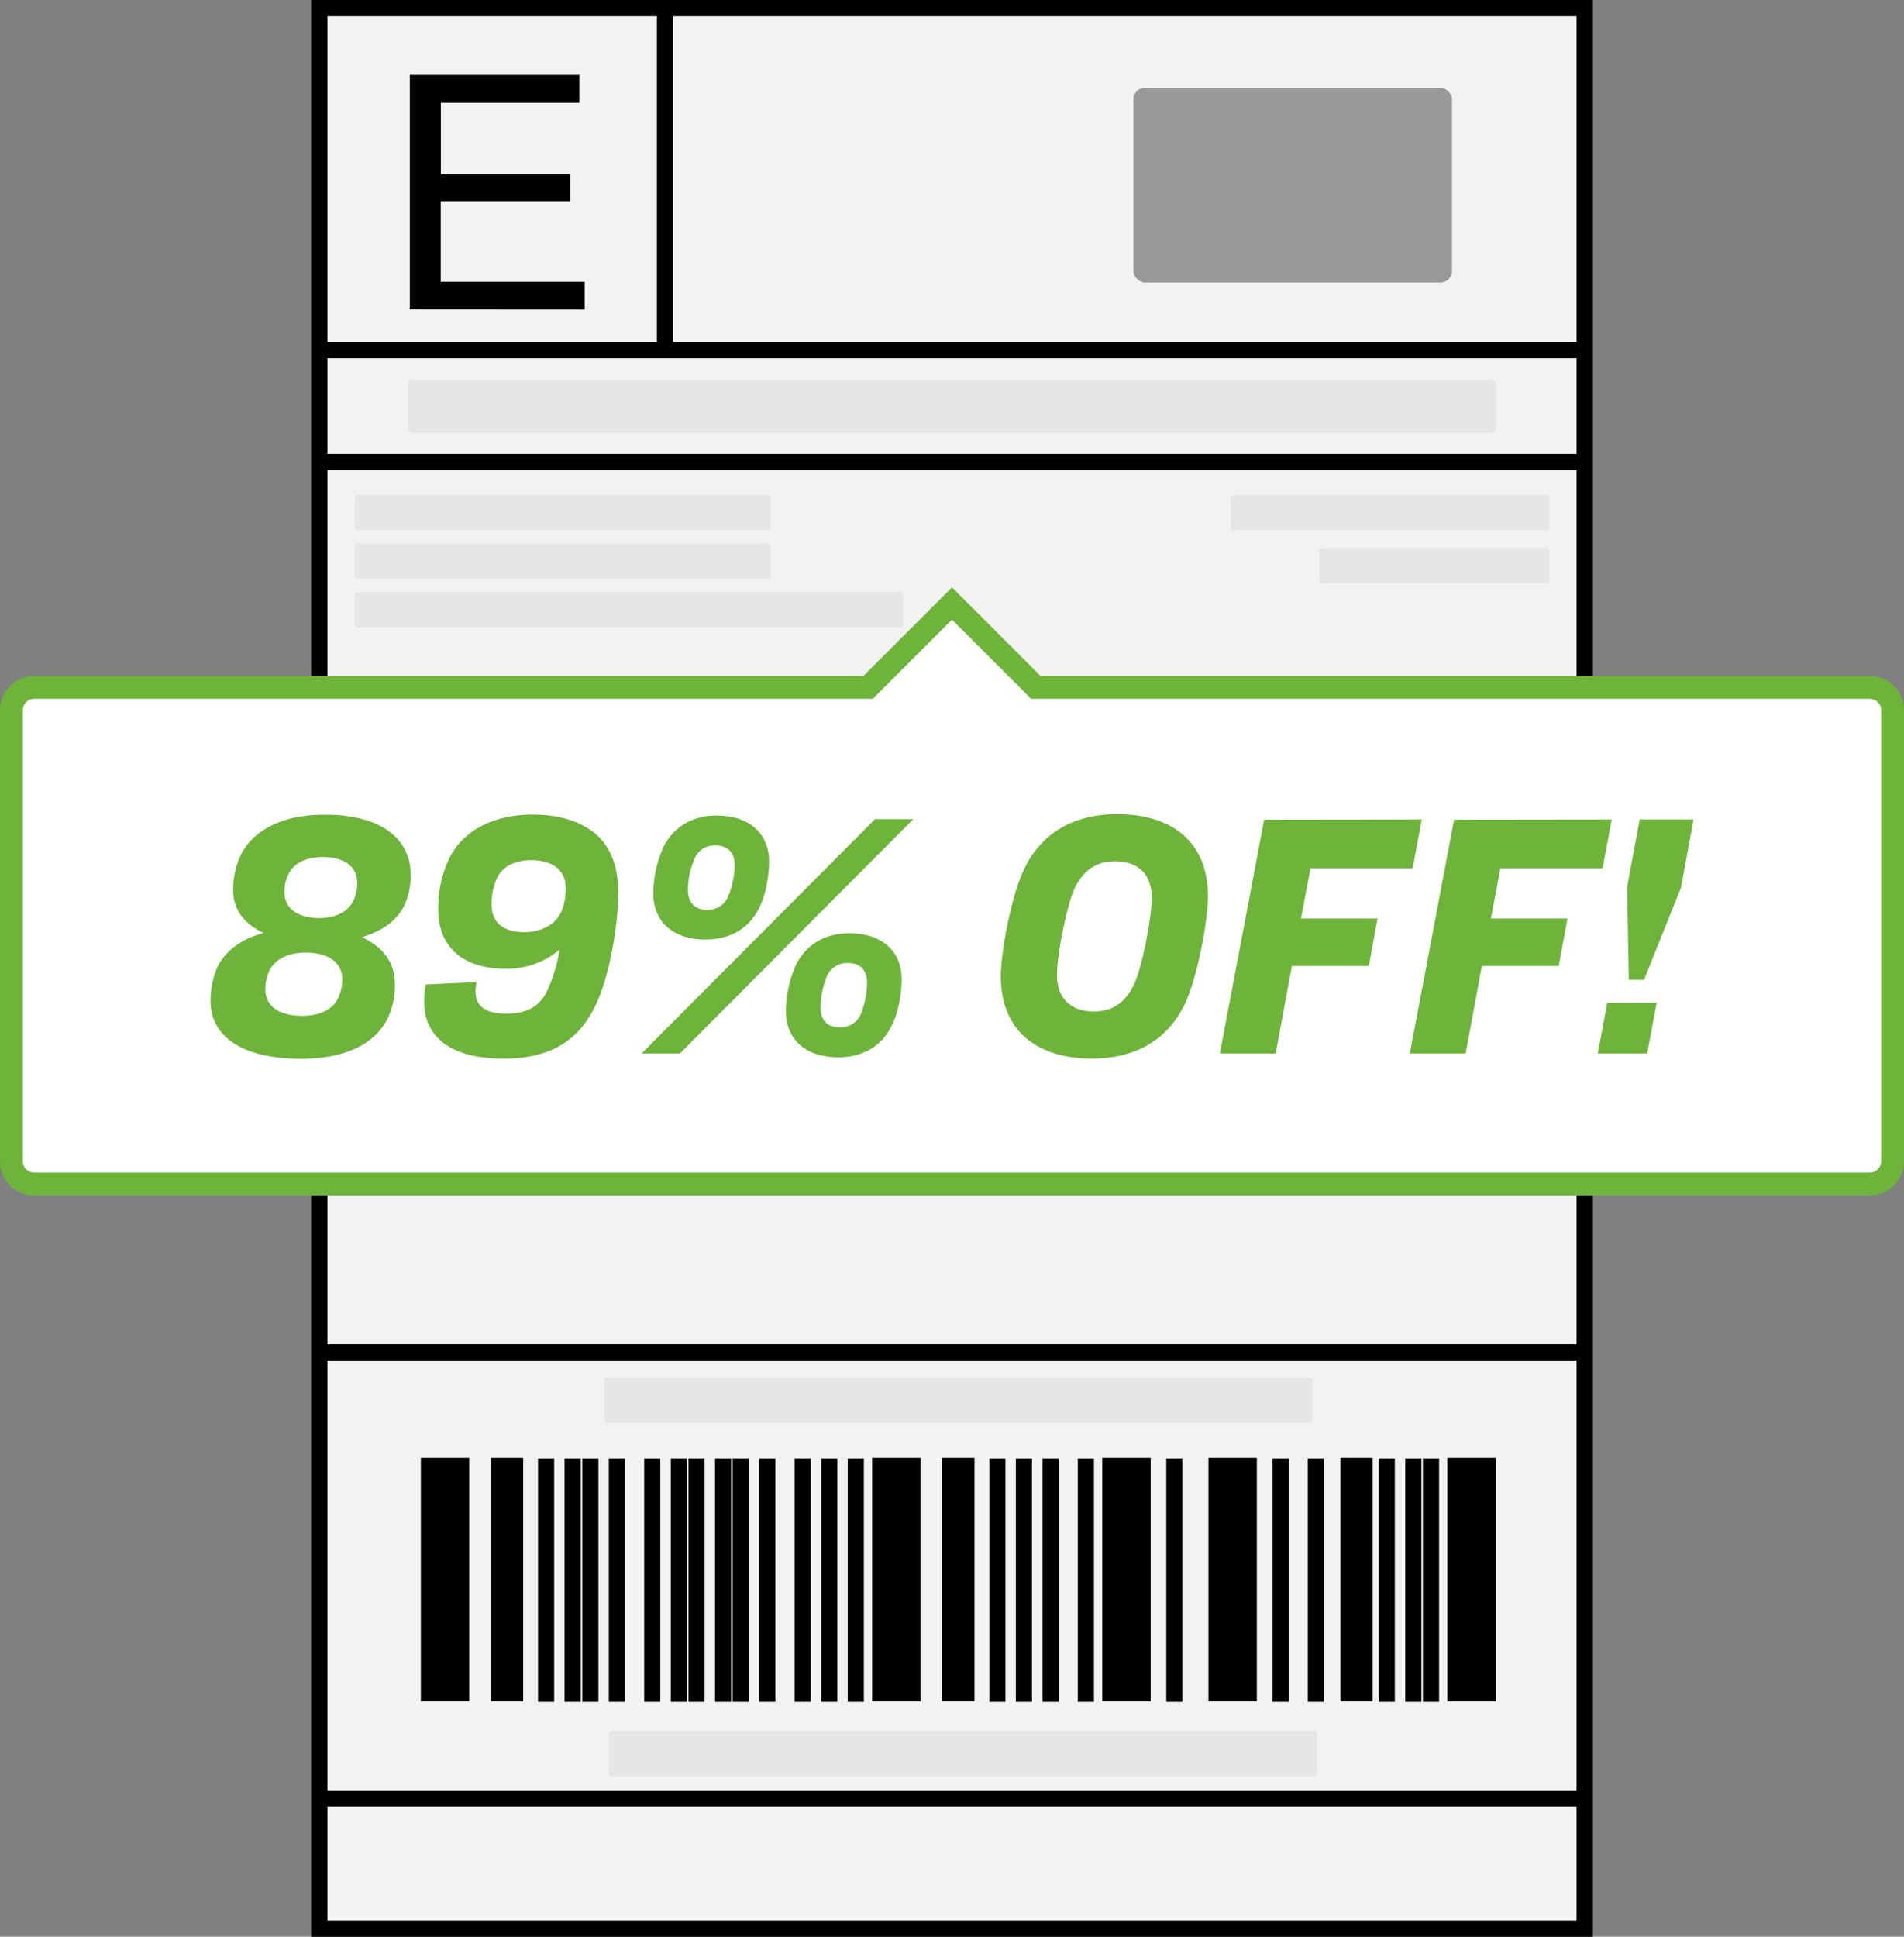<svg xmlns="http://www.w3.org/2000/svg" viewBox="0 0 500.69 509.22">
  <rect x="0" y="0" width="500.69" height="509.22" fill="#808080" stroke="none"/>
  <g id="PACKAGES">
    <g id="label_1" data-name="label 1">
      <g id="background">
        <rect x="83.96" y="2.12" width="332.77" height="504.98" style="fill: #f2f2f2"/>
        <path d="M418.85,509.22h-337V0h337ZM86.08,505H414.61V4.24H86.08Z" style="fill: #333"/>
      </g>
      <path d="M107.78,81.33V19.69h44.56V27H115.93V45.84H150v7.24h-34.1v21h37.84v7.28Z"/>
      <rect x="298.05" y="23.07" width="83.78" height="51.2" rx="3.01" style="fill: #999"/>
      <rect x="107.23" y="99.86" width="286.23" height="13.96" rx="1.41" style="fill: #e6e6e6"/>
      <rect x="93.27" y="130.11" width="109.37" height="9.31" rx="0.74" style="fill: #e6e6e6"/>
      <rect x="93.27" y="142.91" width="109.37" height="9.31" rx="0.74" style="fill: #e6e6e6"/>
      <rect x="93.27" y="155.71" width="144.28" height="9.31" rx="0.74" style="fill: #e6e6e6"/>
      <rect x="323.65" y="130.11" width="83.78" height="9.31" rx="0.74" style="fill: #e6e6e6"/>
      <rect x="346.92" y="144.08" width="60.5" height="9.31" rx="0.74" style="fill: #e6e6e6"/>
      <rect x="135.09" y="245.88" width="141.18" height="11.95" rx="0.74" style="fill: #e6e6e6"/>
      <rect x="135.09" y="262.31" width="141.18" height="11.95" rx="0.74" style="fill: #e6e6e6"/>
      <rect x="135.09" y="278.73" width="186.23" height="11.95" rx="0.74" style="fill: #e6e6e6"/>
      <rect x="158.97" y="362.19" width="186.23" height="11.95" rx="0.74" style="fill: #e6e6e6"/>
      <polygon points="416.73 94.15 83.96 94.15 83.96 89.91 172.75 89.91 172.75 2.12 177 2.12 177 89.91 416.73 89.91 416.73 94.15"/>
      <rect x="83.96" y="119.36" width="332.77" height="4.24"/>
      <rect x="83.96" y="353.46" width="332.77" height="4.24"/>
      <rect x="83.96" y="470.76" width="332.77" height="4.24"/>
      <path d="M418.85,509.22h-337V0h337ZM86.08,505H414.61V4.24H86.08Z"/>
      <rect x="160.09" y="455.16" width="186.23" height="11.95" rx="0.74" style="fill: #e6e6e6"/>
      <g id="bar_code" data-name="bar code">
        <rect x="129.08" y="383.37" width="8.49" height="63.98"/>
        <rect x="229.35" y="383.37" width="12.73" height="63.98"/>
        <rect x="247.76" y="383.37" width="8.49" height="63.98"/>
        <rect x="289.86" y="383.37" width="12.73" height="63.98"/>
        <rect x="317.78" y="383.37" width="12.73" height="63.98"/>
        <rect x="352.47" y="383.37" width="8.49" height="63.98"/>
        <rect x="380.61" y="383.37" width="12.73" height="63.98"/>
        <rect x="110.67" y="383.37" width="12.73" height="63.98"/>
        <rect x="141.48" y="383.52" width="4.24" height="63.98"/>
        <rect x="160.1" y="383.52" width="4.24" height="63.98"/>
        <rect x="188.02" y="383.52" width="4.24" height="63.98"/>
        <rect x="215.95" y="383.52" width="4.24" height="63.98"/>
        <rect x="222.93" y="383.52" width="4.24" height="63.98"/>
        <rect x="334.63" y="383.52" width="4.24" height="63.98"/>
        <rect x="374.19" y="383.52" width="4.24" height="63.98"/>
        <rect x="362.55" y="383.52" width="4.24" height="63.98"/>
        <rect x="274.14" y="383.52" width="4.24" height="63.98"/>
        <rect x="283.43" y="383.52" width="4.24" height="63.98"/>
        <rect x="267.14" y="383.52" width="4.24" height="63.98"/>
        <rect x="260.16" y="383.52" width="4.24" height="63.98"/>
        <rect x="306.7" y="383.52" width="4.24" height="63.98"/>
        <rect x="148.46" y="383.52" width="4.24" height="63.98"/>
        <rect x="153.12" y="383.52" width="4.24" height="63.98"/>
        <rect x="169.4" y="383.52" width="4.24" height="63.98"/>
        <rect x="176.39" y="383.52" width="4.24" height="63.98"/>
        <rect x="181.04" y="383.52" width="4.24" height="63.98"/>
        <rect x="208.97" y="383.52" width="4.24" height="63.98"/>
        <rect x="192.67" y="383.52" width="4.24" height="63.98"/>
        <rect x="199.66" y="383.52" width="4.24" height="63.98"/>
        <rect x="343.92" y="383.52" width="4.24" height="63.98"/>
        <rect x="369.54" y="383.52" width="4.24" height="63.98"/>
      </g>
    </g>
    <g>
      <path d="M491.69,180.75H272.41l-22.07-22.07-22.07,22.07H9a6,6,0,0,0-6,6V305.32a6,6,0,0,0,6,6H491.69a6,6,0,0,0,6-6V186.75A6,6,0,0,0,491.69,180.75Z" style="fill: #fff;stroke: #6eb43a;stroke-miterlimit: 10;stroke-width: 6px"/>
      <g>
        <path d="M108,230a18.58,18.58,0,0,1-1.75,8.21c-1.85,3.79-5.64,6.56-11.08,8.22,6,2.77,8.68,7,8.68,12.47a20.25,20.25,0,0,1-1.94,8.95c-3.23,6.37-10.62,10.53-22.72,10.53-15.79,0-23.82-6-23.82-15.24a22.55,22.55,0,0,1,1.76-8.77c2-4.15,6-7.39,12.18-9.05-5-2.4-8-6-8-11.35a21.17,21.17,0,0,1,2-9.15c3-6.09,10.34-10.61,22-10.61C100.68,214.17,108,220.91,108,230ZM88.86,262.55A11.38,11.38,0,0,0,90,257.47c0-4.34-3.6-7-9.61-7-4.8,0-8.12,1.85-9.51,4.71a10.85,10.85,0,0,0-1.1,5c0,4.43,3.69,6.92,9.78,6.92C84.15,267.07,87.47,265.41,88.86,262.55Zm4.06-25.67a10.77,10.77,0,0,0,1-4.8c0-4.43-3.7-6.74-9-6.74-4.34,0-7.66,1.57-9,4.43a10,10,0,0,0-1.11,4.8c0,4.43,3.79,6.83,9.05,6.83C88.12,241.4,91.44,239.83,92.92,236.88Z" style="fill: #6eb43a"/>
        <path d="M132.44,278.34c-15.14,0-20.87-6.65-20.87-14.78a28.06,28.06,0,0,1,.37-4.7l13.39-.65a13.18,13.18,0,0,0-.28,2.4c0,3.51,1.94,5.91,8.22,5.91,5.63,0,8.68-2.22,10.43-5.63a38.91,38.91,0,0,0,3.42-11.18,21.27,21.27,0,0,1-14.31,5c-10.53,0-17.55-5.26-17.55-15.51a30.15,30.15,0,0,1,3-13.76c3.69-7.2,11.73-11.26,21.79-11.26s17.27,3.69,20.31,9.88c1.48,2.86,2.22,6.18,2.22,11.26,0,6.56-2,21.33-6.28,29.64C151.83,273.81,144.53,278.34,132.44,278.34Zm15-38.23a15,15,0,0,0,1.29-6.83c0-4.43-3.42-7.11-9-7.11-4.24,0-7.48,1.57-9,4.62a16.58,16.58,0,0,0-1.47,6.92c0,4.8,2.95,7.39,8.77,7.39C142.13,245.1,145.83,243.25,147.4,240.11Z" style="fill: #6eb43a"/>
        <path d="M230.12,215.37h10.07L178.79,277H168.72Zm-27.88,11.17c0,3.78-.92,9.05-2.68,12.28-2.58,5.26-7.48,8.22-14,8.22-8.68,0-13.76-4.81-13.76-12.1a30.6,30.6,0,0,1,2.68-12.28c2.68-5.26,7.57-8.22,14-8.22C197.16,214.44,202.24,219.24,202.24,226.54Zm-19.48-1a20.7,20.7,0,0,0-1.85,8.5c0,3.32,1.85,5.17,5,5.17a5.72,5.72,0,0,0,5.45-3.23,22.44,22.44,0,0,0,1.84-8.5c0-3.32-1.84-5.17-5.08-5.17A5.59,5.59,0,0,0,182.76,225.52Zm23.91,40.35a30.6,30.6,0,0,1,2.68-12.28c2.68-5.26,7.57-8.22,14-8.22,8.68,0,13.76,4.81,13.76,12.1,0,3.79-.92,9-2.68,12.28-2.58,5.26-7.47,8.22-14,8.22C211.75,278,206.67,273.17,206.67,265.87Zm19.58,1a22.35,22.35,0,0,0,1.75-8.5c0-3.32-1.75-5.17-5-5.17a5.72,5.72,0,0,0-5.45,3.23,22.21,22.21,0,0,0-1.76,8.5c0,3.32,1.76,5.17,5,5.17A5.72,5.72,0,0,0,226.25,266.89Z" style="fill: #6eb43a"/>
        <path d="M317.65,235.68c0,6.37-2.77,21.51-6.18,28.53-4.71,9.6-13.39,14.13-24.29,14.13-14.49,0-24-7.3-24-21.61,0-6.37,2.77-21.51,6.28-28.53,4.71-9.6,13.38-14.13,24.28-14.13C308.24,214.07,317.65,221.37,317.65,235.68Zm-34.9-2.49c-2.21,4.52-4.8,17.82-4.8,23.17,0,6.74,4.25,9.6,9.7,9.6,4.61,0,8.12-2.12,10.43-6.83,2.22-4.43,4.8-17.73,4.8-23.08,0-6.74-4.15-9.6-9.69-9.6C288.57,226.45,285.15,228.57,282.75,233.19Z" style="fill: #6eb43a"/>
        <path d="M373.88,215.46l-2.4,12.83H344.62l-2.5,13.21h20.13L359.94,254H339.72l-4.25,23H320.79l11.64-61.49Z" style="fill: #6eb43a"/>
        <path d="M423.83,215.46l-2.4,12.83H394.57l-2.5,13.21H412.2L409.89,254H389.67l-4.25,23H370.74l11.64-61.49Z" style="fill: #6eb43a"/>
        <path d="M435.65,263.66,433.16,277h-13l2.49-13.29Zm9.7-48.2-3.33,18-9.69,24.19h-4l-.46-24.37,3.32-17.82Z" style="fill: #6eb43a"/>
      </g>
    </g>
  </g>
</svg>
